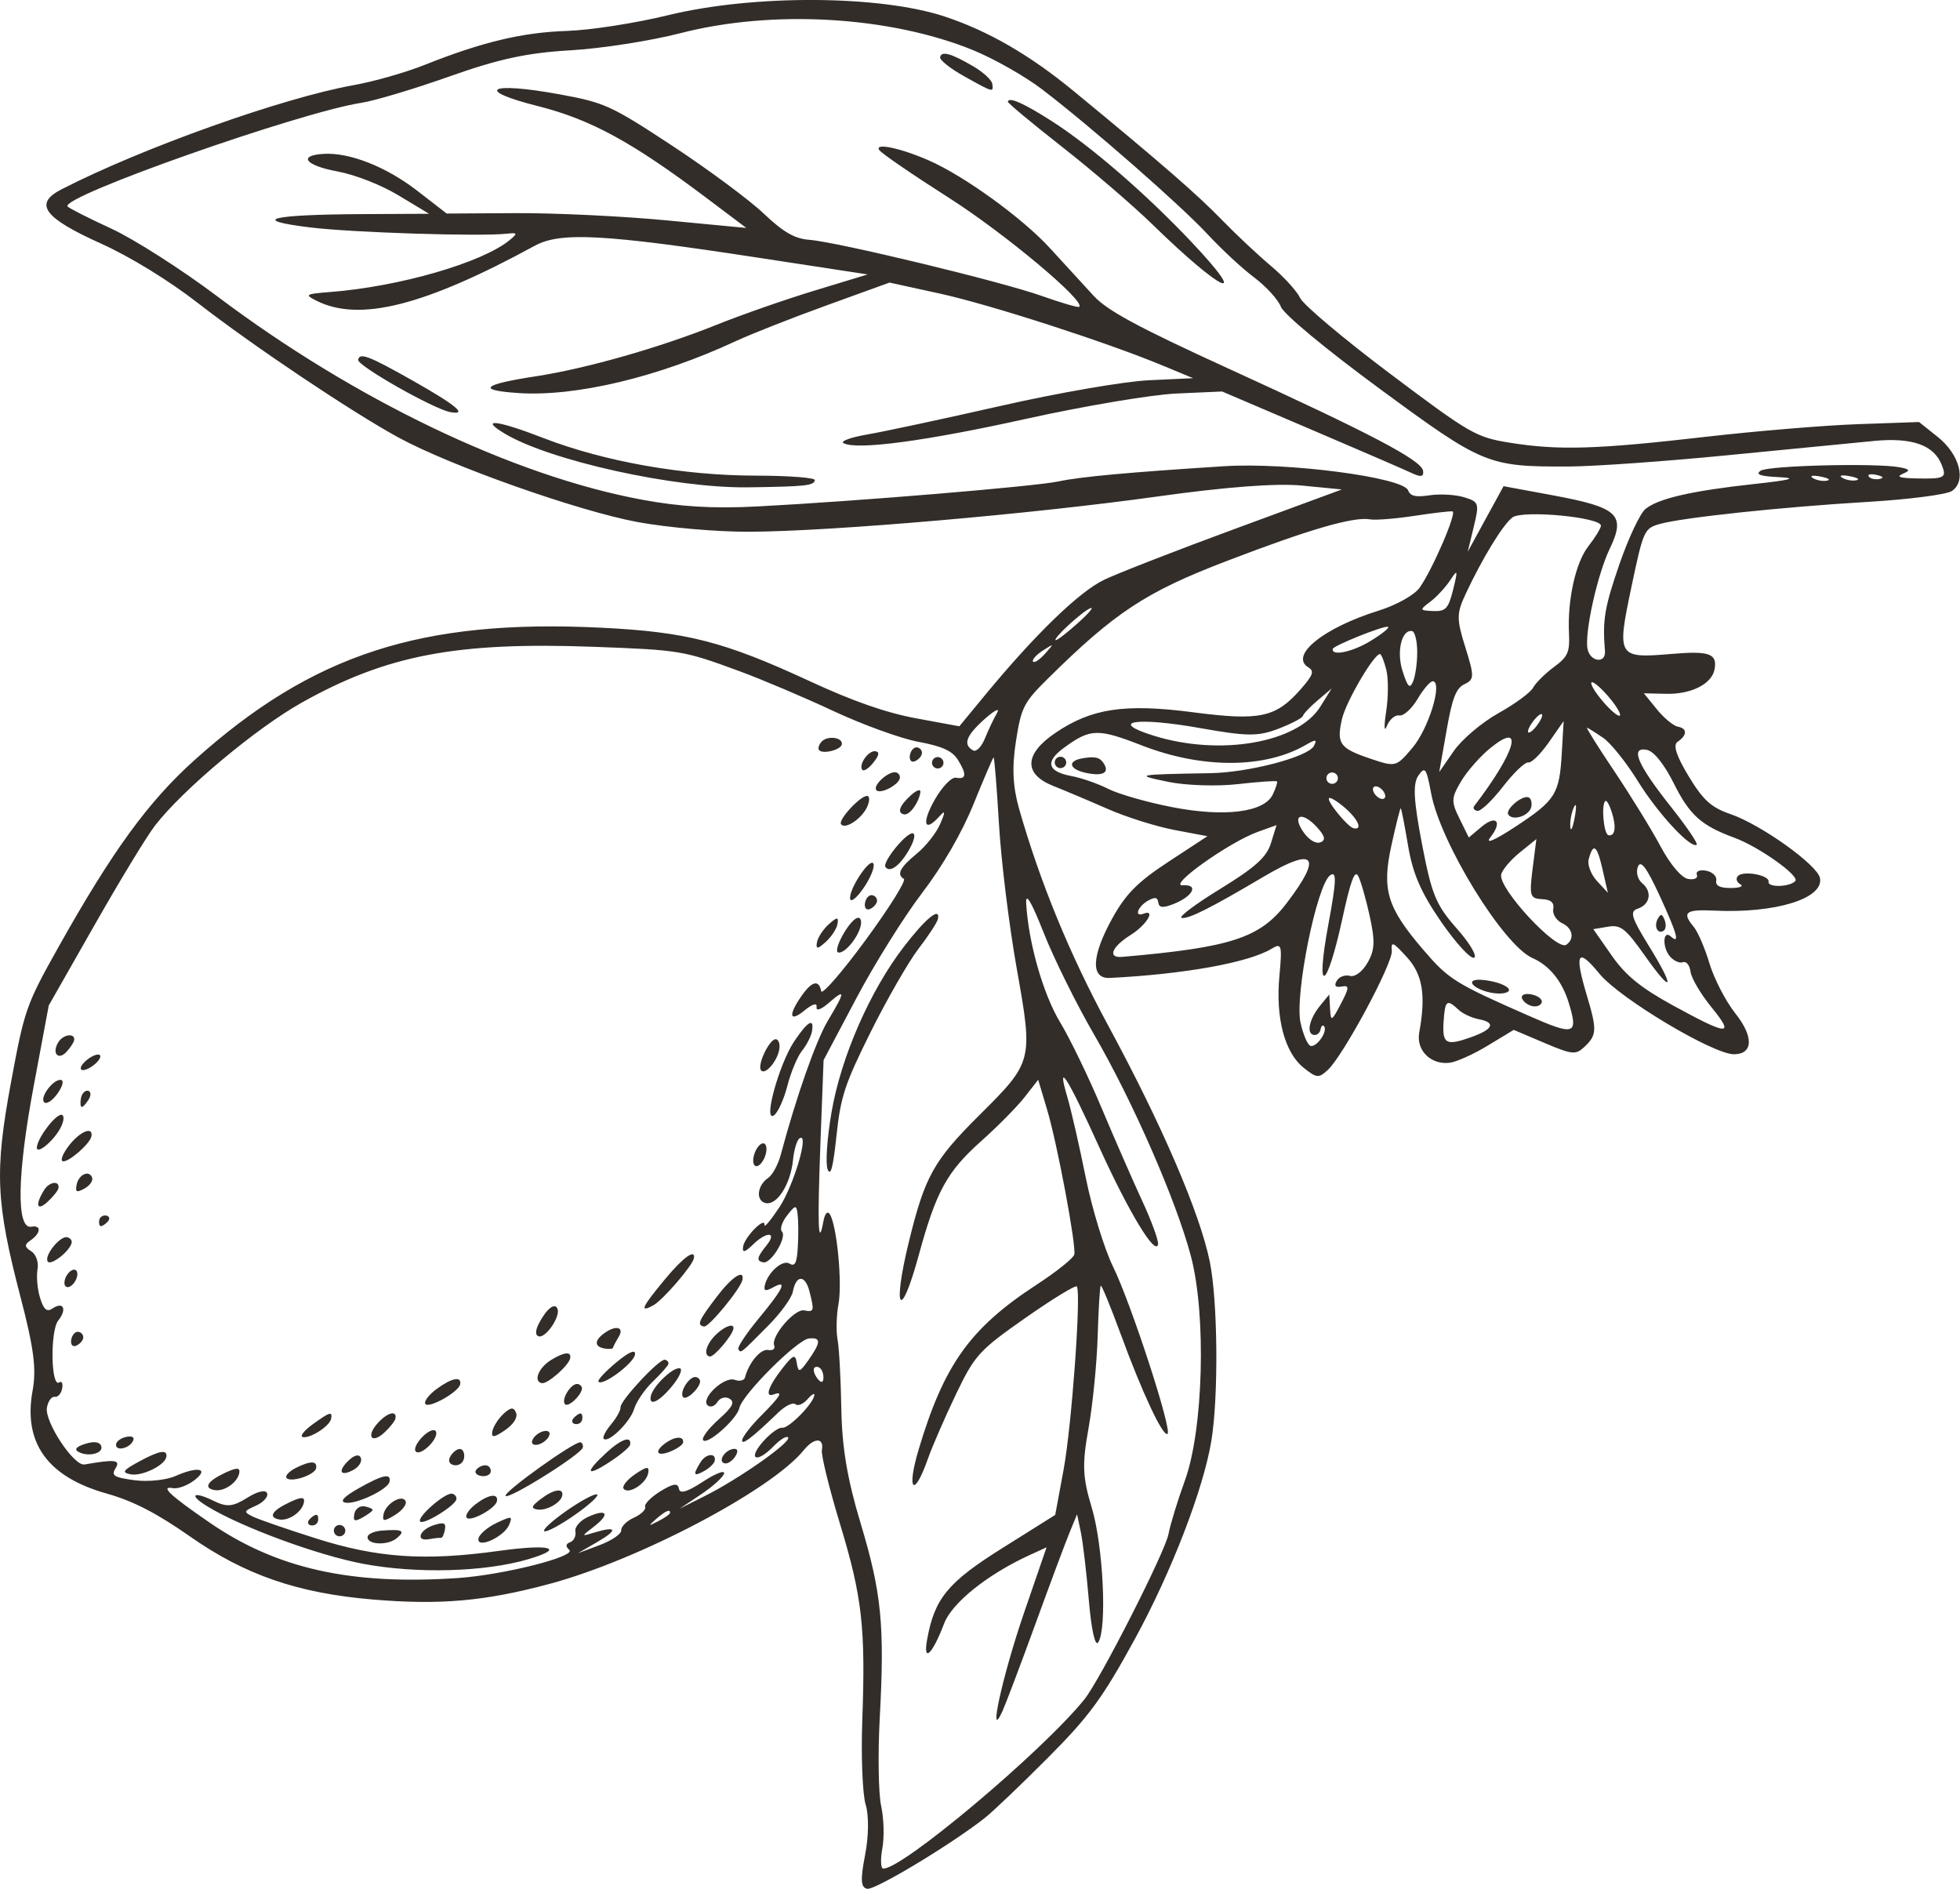 <?xml version="1.0" encoding="UTF-8"?> <svg xmlns="http://www.w3.org/2000/svg" viewBox="0 0 34.16 32.918" fill="none"><path fill-rule="evenodd" clip-rule="evenodd" d="M16.465 0.288C17.223 0.539 17.95 0.959 18.717 1.591C20.24 2.844 20.877 3.398 21.307 3.843C21.541 4.084 21.918 4.438 22.146 4.63C22.374 4.821 22.605 5.075 22.66 5.193C22.715 5.312 23.42 5.905 24.227 6.512C25.63 7.566 25.723 7.619 26.317 7.715C27.161 7.85 27.822 7.831 29.717 7.613C30.604 7.511 31.806 7.411 32.388 7.391L33.446 7.354L33.77 7.612C34.155 7.919 34.277 8.384 34.017 8.557C33.924 8.618 33.269 8.703 32.562 8.745C31.057 8.834 29.312 9.02 28.921 9.132C28.656 9.209 28.64 9.246 28.431 10.239C28.177 11.45 28.192 11.475 29.132 11.395C29.793 11.339 29.933 11.389 29.882 11.664C29.835 11.919 29.473 12.101 29.035 12.09L28.65 12.081L28.876 12.359C29 12.512 29.166 12.649 29.244 12.663C29.41 12.694 29.407 12.811 29.237 12.927C29.155 12.982 29.216 13.171 29.43 13.525C29.682 13.942 29.823 14.07 30.157 14.185C30.691 14.368 31.677 15.072 31.72 15.302C31.788 15.658 30.938 15.919 29.878 15.868C29.379 15.843 29.308 15.898 29.516 16.146C29.589 16.232 29.714 16.521 29.794 16.789C29.875 17.057 30.077 17.448 30.244 17.658C30.567 18.065 30.557 18.369 30.221 18.371C29.857 18.372 28.227 17.397 27.876 16.968C27.494 16.5 27.434 16.604 27.657 17.348C27.837 17.951 27.832 18.038 27.61 18.246C27.462 18.384 27.4 18.378 26.914 18.172L26.382 17.946L25.931 18.219C25.683 18.37 25.383 18.505 25.265 18.519C24.938 18.559 24.679 18.302 24.735 17.994C24.854 17.339 24.795 16.979 24.519 16.678C24.273 16.409 24.244 16.397 24.257 16.571C24.274 16.791 23.408 18.4 23.141 18.645C22.982 18.791 22.949 18.788 22.719 18.605C22.39 18.341 22.23 17.74 22.298 17.01C22.348 16.467 22.337 16.426 22.164 16.531C21.768 16.773 20.642 16.976 19.343 17.041C19.006 17.058 19.021 16.664 19.383 16.007C19.62 15.578 19.827 15.369 20.364 15.017L21.044 14.571L20.47 14.463C20.154 14.403 19.635 14.24 19.315 14.1C18.996 13.96 18.564 13.778 18.356 13.695C17.835 13.488 17.85 13.139 18.395 12.77C19.024 12.343 19.603 12.257 20.788 12.411C21.958 12.564 22.234 12.505 22.668 12.012C22.886 11.763 22.91 11.695 22.804 11.63C22.466 11.425 23.065 10.94 24.027 10.641C24.335 10.545 24.653 10.368 24.742 10.241C24.969 9.92 25.397 8.926 25.315 8.911C25.277 8.904 24.978 8.939 24.65 8.989C24.322 9.039 23.975 9.067 23.878 9.05C23.59 9 22.821 9.223 21.382 9.775C19.973 10.314 19.434 10.668 18.267 11.821C17.842 12.24 17.799 12.324 17.707 12.913C17.635 13.369 17.651 13.705 17.762 14.096C18.126 15.371 18.643 16.63 19.306 17.855C20.25 19.599 20.911 21.133 21.085 21.986C21.225 22.673 21.239 24.338 21.112 25.109C20.972 25.954 20.415 27.397 19.778 28.562C19.218 29.587 18.983 29.908 18.267 30.626C17.802 31.094 17.304 31.568 17.162 31.68C16.579 32.139 15.252 32.938 15.115 32.913C15.002 32.892 14.993 32.76 15.077 32.326C15.141 32 15.145 31.633 15.087 31.445C15.033 31.267 15.006 30.614 15.028 29.994C15.087 28.359 15.028 27.834 14.642 26.561C14.451 25.934 14.309 25.352 14.324 25.268C14.366 25.045 14.188 25.047 14.008 25.27C13.447 25.965 11.128 27.185 9.577 27.6C8.45 27.903 7.67 27.971 6.493 27.872C5.188 27.761 4.27 27.445 3.314 26.775C2.732 26.368 2.32 26.155 1.86 26.026C0.826 25.735 0.4 25.141 0.569 24.227C0.637 23.857 0.589 23.487 0.359 22.607C-0.073 20.951 -0.097 20.417 0.192 18.859C0.427 17.589 0.456 17.507 1.024 16.494C1.96 14.826 2.586 13.967 3.391 13.244C5.446 11.399 7.339 10.784 10.48 10.938C11.969 11.012 12.615 11.177 14.113 11.87C14.864 12.218 15.439 12.419 15.961 12.516L16.72 12.656L17.17 12.11C18.045 11.05 18.81 10.31 19.245 10.102C19.487 9.987 20.518 9.585 21.536 9.211L23.387 8.529L22.7 8.462C22.252 8.417 21.373 8.484 20.17 8.652C17.988 8.957 14.499 9.259 13.069 9.266C12.504 9.269 11.632 9.193 11.112 9.097C10.074 8.904 7.856 8.12 6.947 7.625C6.125 7.176 4.417 6.032 3.447 5.279C2.942 4.887 2.269 4.474 1.766 4.247C0.761 3.795 0.582 3.552 1.069 3.301C2.467 2.581 4.934 1.702 6.167 1.483C6.516 1.421 7.073 1.262 7.403 1.13C8.402 0.732 9.104 0.564 9.881 0.539C10.287 0.526 11.08 0.403 11.643 0.265C13.131 -0.098 15.331 -0.087 16.465 0.288ZM16.967 0.877C17.331 1.027 17.87 1.333 18.164 1.558C19.021 2.213 20.594 3.591 21.054 4.09C21.288 4.342 21.649 4.678 21.859 4.835C22.068 4.992 22.277 5.222 22.324 5.346C22.373 5.475 23.103 6.081 24.04 6.77C25.853 8.103 25.929 8.134 27.345 8.129C27.785 8.127 29.032 8.039 30.116 7.932C31.2 7.826 32.353 7.713 32.679 7.682C33.324 7.622 33.703 7.756 33.839 8.095C33.933 8.328 33.899 8.346 33.401 8.337C33.11 8.331 33.042 8.309 33.161 8.257C33.298 8.198 33.289 8.177 33.11 8.143C32.707 8.065 30.811 8.112 30.684 8.203C30.592 8.269 30.678 8.299 31.012 8.315C31.334 8.331 31.209 8.365 30.583 8.433C29.485 8.552 28.899 8.687 28.677 8.87C28.583 8.948 28.379 9.382 28.223 9.835C27.964 10.586 27.927 10.808 27.972 11.344C27.991 11.571 27.712 11.535 27.668 11.305C27.615 11.023 27.84 10.011 28.055 9.563C28.34 8.97 28.206 8.843 27.069 8.632L26.205 8.472L25.892 9.044L25.58 9.615L25.685 9.182C25.785 8.771 25.776 8.743 25.518 8.665C25.369 8.619 25.1 8.604 24.921 8.63C24.672 8.668 24.582 8.647 24.541 8.544C24.452 8.317 22.441 8.054 21.335 8.124C19.677 8.23 18.839 8.306 18.448 8.389C18.031 8.477 14.919 8.736 13.201 8.825C12.432 8.865 11.853 8.831 11.187 8.707C8.946 8.291 6.183 6.968 3.787 5.164C3.167 4.697 2.334 4.165 1.936 3.982C1.538 3.799 1.197 3.625 1.177 3.597C1.057 3.424 5.219 1.958 6.301 1.791C6.531 1.756 7.224 1.548 7.839 1.33C8.694 1.027 9.19 0.92 9.939 0.877C10.478 0.846 11.34 0.712 11.855 0.579C13.467 0.162 15.514 0.282 16.967 0.877ZM16.96 1.154C17.134 1.255 17.284 1.393 17.294 1.46C17.316 1.615 17.316 1.615 16.8 1.327C16.562 1.194 16.376 1.046 16.385 0.998C16.406 0.883 16.571 0.927 16.96 1.154ZM18.342 2.118C19.015 2.55 19.97 3.375 20.761 4.212C21.814 5.325 21.305 5.1 20.091 3.916C19.748 3.582 19.038 2.972 18.513 2.561C17.987 2.149 17.561 1.794 17.565 1.772C17.581 1.682 17.845 1.799 18.342 2.118ZM16.187 2.795C16.802 3.063 17.819 3.799 18.298 4.323C18.55 4.598 18.894 4.973 19.062 5.156C19.299 5.413 19.834 5.702 21.387 6.412C23.892 7.556 24.776 8.02 24.802 8.204C24.817 8.31 24.765 8.319 24.6 8.241C24.477 8.183 23.684 7.84 22.838 7.479L21.3 6.822L20.51 6.857C20.075 6.876 18.899 7.074 17.895 7.296C16.132 7.687 14.93 7.847 14.701 7.722C14.641 7.688 14.827 7.621 15.115 7.571C15.404 7.522 16.452 7.297 17.445 7.072C18.438 6.846 19.598 6.646 20.022 6.626L20.794 6.59L20.274 6.374C19.289 5.964 17.249 5.305 16.377 5.115L15.503 4.924L14.413 5.319C13.813 5.536 13.096 5.818 12.82 5.946C11.473 6.572 10.035 6.915 9.037 6.849C8.298 6.8 8.404 6.7 9.346 6.556C10.226 6.42 11.494 6.059 12.491 5.659C12.925 5.484 13.695 5.216 14.202 5.062L15.122 4.782L13.192 4.487C10.524 4.079 9.768 4.039 9.323 4.281C7.397 5.33 6.265 5.616 5.517 5.241C5.303 5.134 5.323 5.122 5.749 5.089C6.958 4.996 8.405 4.578 8.885 4.182C9.025 4.066 9.019 4.052 8.839 4.072C8.361 4.124 6.135 4.053 5.398 3.962C4.343 3.832 4.704 3.74 6.306 3.731L7.478 3.725L6.948 3.406C6.639 3.22 6.194 3.046 5.88 2.987C5.321 2.884 5.185 2.708 5.642 2.681C6.092 2.654 6.729 2.905 7.268 3.321L7.785 3.721L9.008 3.714C9.68 3.711 10.855 3.767 11.619 3.84L13.007 3.972L12.327 3.46C11.019 2.475 10.3 2.083 9.372 1.848C8.253 1.566 8.523 1.419 9.748 1.643C10.541 1.788 10.645 1.836 11.72 2.542C12.344 2.953 13.059 3.483 13.31 3.721C13.651 4.044 13.849 4.159 14.097 4.178C14.585 4.214 17.444 4.904 18.154 5.156C18.492 5.276 18.786 5.362 18.808 5.347C18.936 5.26 17.511 4.067 16.541 3.449C15.915 3.05 15.368 2.676 15.326 2.617C15.23 2.482 15.691 2.578 16.187 2.795ZM32.757 8.346C32.68 8.361 32.596 8.342 32.569 8.303C32.543 8.265 32.605 8.253 32.708 8.276C32.822 8.302 32.841 8.33 32.757 8.346ZM32.351 8.369C32.279 8.384 32.168 8.363 32.105 8.324C32.042 8.284 32.102 8.272 32.237 8.298C32.373 8.323 32.424 8.355 32.351 8.369ZM31.841 8.376C31.768 8.39 31.658 8.369 31.595 8.33C31.532 8.29 31.592 8.278 31.727 8.304C31.862 8.329 31.914 8.361 31.841 8.376ZM27.902 9.165C27.892 9.219 27.794 9.377 27.685 9.516C27.463 9.797 27.317 10.446 27.345 11.031C27.361 11.367 27.326 11.444 27.083 11.623C26.929 11.737 26.766 11.899 26.72 11.983C26.675 12.068 26.403 12.267 26.116 12.427C25.829 12.587 25.479 12.883 25.339 13.085L25.084 13.453L25.211 12.732C25.31 12.164 25.377 11.992 25.524 11.922C25.696 11.84 25.698 11.789 25.539 11.28C25.383 10.781 25.384 10.689 25.55 10.337C25.837 9.725 26.196 9.138 26.359 9.017C26.538 8.882 27.93 9.015 27.902 9.165ZM7.21 6.642C7.953 7.063 8.162 7.239 7.847 7.181C7.556 7.127 6.224 6.371 6.242 6.27C6.267 6.138 6.428 6.2 7.21 6.642ZM25.326 10.274C25.245 10.604 25.196 10.657 24.98 10.648C24.739 10.637 24.737 10.629 24.928 10.485C25.038 10.402 25.194 10.233 25.275 10.111C25.406 9.911 25.411 9.928 25.326 10.274ZM14.202 8.367C14.185 8.463 14.038 8.478 13.038 8.492C11.758 8.509 9.575 8.026 8.792 7.553C8.344 7.283 8.665 7.32 9.466 7.631C10.529 8.043 11.904 8.287 13.173 8.288C13.747 8.289 14.21 8.324 14.202 8.367ZM24.7 11.356C24.701 11.545 24.669 11.777 24.629 11.872C24.571 12.011 24.535 11.976 24.444 11.692C24.336 11.352 24.429 10.964 24.611 10.997C24.659 11.006 24.699 11.168 24.7 11.356ZM23.888 11.168C23.574 11.361 23.203 11.439 23.228 11.308C23.238 11.251 24.105 10.903 24.188 10.922C24.23 10.931 24.095 11.042 23.888 11.168ZM28.083 12.199C28.21 12.359 28.27 12.482 28.216 12.472C28.162 12.462 28.013 12.323 27.886 12.162C27.758 12.002 27.699 11.879 27.753 11.889C27.807 11.899 27.955 12.039 28.083 12.199ZM24.162 11.674C24.199 11.822 24.198 12.151 24.158 12.404C24.119 12.658 24.124 12.77 24.17 12.653C24.216 12.537 24.314 12.453 24.388 12.467C24.462 12.481 24.607 12.349 24.71 12.174C24.813 12 24.933 11.863 24.977 11.871C25.143 11.902 24.897 12.698 24.619 13.028C24.335 13.365 24.325 13.368 23.895 13.224C23.349 13.04 23.291 12.962 23.388 12.533C23.457 12.226 23.954 11.379 24.054 11.398C24.076 11.402 24.124 11.526 24.162 11.674ZM18.787 10.856C18.599 11.025 18.425 11.159 18.401 11.155C18.332 11.142 18.864 10.651 19.005 10.598C19.073 10.571 18.975 10.688 18.787 10.856ZM26.877 12.476C26.867 12.529 26.804 12.631 26.736 12.702C26.669 12.772 26.622 12.786 26.632 12.733C26.642 12.679 26.705 12.577 26.773 12.507C26.84 12.436 26.887 12.422 26.877 12.476ZM27.942 12.858C28.072 12.947 28.344 13.286 28.545 13.611C28.891 14.171 29.466 14.792 29.571 14.72C29.598 14.702 29.399 14.408 29.128 14.067C28.537 13.322 28.404 13.011 28.7 13.066C28.823 13.089 29.002 13.311 29.173 13.653C29.448 14.204 29.651 14.386 30.228 14.598C30.654 14.754 31.371 15.264 31.29 15.352C31.193 15.458 30.805 15.469 30.824 15.365C30.845 15.25 30.381 15.164 30.288 15.266C30.248 15.31 30.268 15.374 30.332 15.409C30.396 15.444 30.322 15.473 30.167 15.474C29.973 15.475 29.895 15.434 29.912 15.342C29.925 15.269 29.845 15.193 29.734 15.172C29.622 15.152 29.55 15.183 29.574 15.243C29.597 15.303 29.528 15.336 29.421 15.316C29.304 15.294 29.109 15.063 28.941 14.748C28.785 14.456 28.422 13.867 28.136 13.44C27.849 13.013 27.635 12.671 27.66 12.68C27.684 12.689 27.812 12.769 27.942 12.858ZM27.22 13.118C27.179 13.84 27.112 13.945 26.408 14.408C26.048 14.644 25.877 14.717 25.975 14.592C26.192 14.314 26.079 14.189 25.814 14.413L25.599 14.594L25.437 14.264C25.29 13.967 25.293 13.905 25.464 13.616C25.568 13.44 25.798 13.178 25.976 13.034C26.574 12.549 26.422 13.094 25.694 14.045C25.666 14.081 25.691 14.12 25.748 14.13C25.806 14.141 26.006 13.951 26.193 13.709C26.38 13.467 26.579 13.277 26.634 13.287C26.69 13.298 26.852 13.139 26.994 12.935L27.252 12.565L27.22 13.118ZM23.012 12.313C22.618 12.945 21.267 13.181 20.108 12.82C19.298 12.568 19.802 12.488 20.933 12.69C21.737 12.833 21.93 12.834 22.282 12.698C22.509 12.611 22.7 12.51 22.708 12.475C22.716 12.439 22.832 12.317 22.966 12.203L23.209 11.997L23.012 12.313ZM18.213 11.392C18.119 11.497 18.025 11.558 18.004 11.528C17.983 11.497 18.06 11.411 18.174 11.337C18.374 11.208 18.375 11.21 18.213 11.392ZM22.9 12.997C22.802 13.189 21.77 13.461 21.095 13.473C19.787 13.495 19.76 13.501 20.37 13.626C20.676 13.688 21.221 13.705 21.581 13.663C21.941 13.622 22.245 13.601 22.256 13.617C22.268 13.633 22.235 13.735 22.183 13.844C22.035 14.156 21.341 14.243 20.425 14.064C19.993 13.98 19.493 13.837 19.314 13.746C19.135 13.655 18.847 13.555 18.674 13.523C18.253 13.445 18.209 13.274 18.545 13.029C19.004 12.694 19.131 12.69 19.902 12.99C20.95 13.397 22.037 13.395 22.754 12.983C22.934 12.879 22.958 12.882 22.9 12.997ZM28.089 14.146C28.174 14.409 28.151 14.576 28.034 14.554C27.949 14.539 27.903 14.01 27.981 13.957C28.002 13.942 28.051 14.027 28.089 14.146ZM24.943 13.826C25.104 14.689 26.201 16.471 26.708 16.694C27.003 16.823 27.224 17.095 27.339 17.468C27.512 18.032 27.448 18.054 26.648 17.702C25.356 17.134 25.249 17.067 24.808 16.553C24.174 15.814 24.08 15.507 24.251 14.728C24.329 14.372 24.402 14.082 24.413 14.084C24.423 14.086 24.481 14.38 24.541 14.738C24.623 15.225 24.767 15.555 25.115 16.06C25.37 16.429 25.629 16.713 25.691 16.689C25.752 16.666 25.617 16.436 25.389 16.179C25.025 15.766 24.954 15.593 24.783 14.706C24.637 13.946 24.622 13.656 24.72 13.515C24.836 13.348 24.86 13.381 24.943 13.826ZM27.445 14.244C27.41 14.431 27.376 14.504 27.368 14.406C27.361 14.307 27.389 14.154 27.432 14.065C27.473 13.976 27.48 14.056 27.445 14.244ZM26.689 14.056C26.66 14.213 26.37 14.313 26.288 14.195C26.231 14.112 26.506 13.868 26.63 13.891C26.678 13.9 26.704 13.974 26.689 14.056ZM17.376 12.425C17.318 12.526 17.223 12.725 17.165 12.869C17.107 13.013 17.015 13.106 16.961 13.077C16.779 12.976 16.835 12.821 17.158 12.532C17.336 12.374 17.434 12.325 17.376 12.425ZM23.316 13.578C23.306 13.632 23.253 13.667 23.199 13.657C23.145 13.647 23.109 13.595 23.119 13.542C23.129 13.488 23.181 13.452 23.235 13.462C23.289 13.472 23.326 13.525 23.316 13.578ZM12.873 11.69C13.266 11.834 14.008 12.148 14.521 12.388C15.034 12.628 15.703 12.871 16.009 12.927C16.421 13.004 16.597 13.084 16.694 13.239C16.852 13.494 16.843 13.586 16.661 13.552C16.585 13.538 16.418 13.711 16.29 13.937C16.06 14.344 16.107 14.519 16.369 14.229C16.477 14.109 16.481 14.136 16.386 14.358C16.32 14.512 16.139 14.742 15.984 14.87C15.683 15.118 15.622 15.236 15.753 15.315C15.798 15.342 15.497 15.822 15.085 16.383C14.673 16.944 14.325 17.344 14.312 17.272C14.275 17.069 14.154 17.094 13.979 17.341C13.734 17.688 13.754 17.826 14.018 17.61C14.16 17.493 14.245 17.469 14.232 17.549C14.219 17.624 14.312 17.592 14.447 17.474C14.738 17.22 14.735 17.274 14.429 17.785C14.222 18.132 13.876 19.115 13.609 20.117C13.563 20.291 13.464 20.474 13.389 20.525C13.192 20.659 13.168 20.931 13.35 20.965C13.547 21.001 13.78 20.629 13.821 20.213C13.838 20.037 13.889 19.867 13.935 19.836C14.112 19.716 13.836 20.657 13.581 21.041C13.434 21.263 13.318 21.4 13.324 21.346C13.339 21.188 12.976 21.555 12.951 21.724C12.934 21.836 12.98 21.826 13.123 21.687C13.362 21.453 13.551 21.463 13.361 21.699C13.189 21.912 13.178 21.974 13.305 21.997C13.439 22.022 13.722 21.554 13.628 21.461C13.588 21.421 13.628 21.295 13.717 21.181C13.864 20.992 13.881 20.99 13.902 21.165C13.915 21.271 13.917 21.523 13.905 21.726C13.889 22.01 13.856 22.077 13.759 22.018C13.635 21.943 13.369 22.185 13.327 22.41C13.311 22.497 13.348 22.503 13.476 22.432C13.731 22.291 13.655 22.455 13.219 22.98C13.004 23.241 12.846 23.48 12.868 23.511C12.916 23.581 12.891 23.601 13.386 23.103C13.604 22.884 13.798 22.616 13.818 22.509C13.874 22.21 14.034 22.209 14.109 22.507C14.195 22.847 14.189 22.867 14.015 22.834C13.847 22.803 13.432 23.29 13.493 23.446C13.516 23.504 13.469 23.539 13.388 23.524C13.257 23.5 13.052 23.743 12.984 24.003C12.97 24.056 12.89 24.075 12.805 24.044C12.623 23.978 12.204 24.372 12.333 24.488C12.38 24.531 12.457 24.505 12.503 24.431C12.549 24.356 12.645 24.33 12.715 24.373C12.813 24.433 12.77 24.515 12.523 24.736C12.347 24.894 12.226 25.055 12.254 25.095C12.321 25.191 12.845 24.728 12.885 24.537C12.934 24.303 13.896 23.342 14.1 23.323C14.314 23.303 14.31 23.388 14.084 23.709C13.937 23.916 13.914 23.921 13.887 23.753C13.862 23.59 13.825 23.603 13.637 23.843C13.389 24.159 13.322 24.361 13.486 24.298C13.661 24.231 13.6 24.334 13.264 24.67C13.092 24.842 12.944 25.032 12.935 25.092C12.919 25.198 13.107 25.055 13.561 24.617C13.684 24.497 13.82 24.431 13.862 24.469C13.904 24.506 13.998 24.468 14.072 24.384C14.145 24.299 14.2 24.267 14.193 24.313C14.171 24.464 13.74 24.899 13.633 24.879C13.575 24.869 13.425 24.977 13.299 25.12C13.022 25.434 13.187 25.507 13.483 25.201C13.598 25.082 13.712 25.013 13.736 25.049C13.792 25.129 12.886 25.766 12.293 26.064L11.844 26.29L12.221 26.038C12.429 25.899 12.608 25.736 12.62 25.674C12.631 25.613 12.464 25.679 12.248 25.821C11.974 26 11.848 26.037 11.832 25.94C11.816 25.837 11.731 25.85 11.51 25.986C11.345 26.088 11.225 26.211 11.244 26.257C11.262 26.304 11.174 26.389 11.049 26.446C10.923 26.502 10.824 26.601 10.828 26.664C10.833 26.728 10.664 26.844 10.454 26.923L10.071 27.066L10.413 26.868C10.775 26.658 10.752 26.586 10.36 26.705C10.126 26.776 10.126 26.775 10.351 26.602C10.638 26.381 10.581 26.283 10.252 26.431C10.114 26.493 10.013 26.608 10.028 26.686C10.043 26.765 10.002 26.849 9.938 26.873C9.858 26.904 9.853 26.945 9.922 27.008C10.049 27.122 8.772 27.444 7.98 27.498C6.117 27.624 4.822 27.335 3.655 26.533C2.957 26.054 2.782 25.888 3.016 25.932C3.099 25.947 3.264 25.887 3.382 25.798C3.657 25.591 3.458 25.543 3.056 25.721C2.894 25.792 2.572 25.825 2.341 25.793C1.986 25.745 1.935 25.713 2.013 25.587C2.105 25.438 2.008 25.426 1.474 25.519C1.288 25.552 0.773 24.772 0.818 24.527C0.839 24.414 0.9 24.33 0.955 24.34C1.009 24.35 1.066 24.285 1.083 24.196C1.1 24.107 1.077 24.059 1.032 24.089C0.887 24.187 0.872 23.187 1.016 23.009C1.172 22.815 1.105 22.672 0.917 22.8C0.816 22.868 0.762 22.822 0.698 22.615C0.651 22.463 0.632 22.24 0.654 22.118C0.677 21.995 0.627 21.854 0.543 21.803C0.427 21.732 0.423 21.688 0.526 21.618C0.715 21.49 0.726 21.343 0.546 21.376C0.282 21.424 0.298 20.471 0.586 18.932L0.85 17.52L1.649 16.117C2.088 15.345 2.562 14.565 2.703 14.384C3.187 13.758 4.463 12.69 5.256 12.245C6.739 11.414 7.952 11.182 10.354 11.271C11.857 11.327 11.908 11.336 12.873 11.69ZM24.134 13.831C24.158 13.891 24.133 13.931 24.078 13.921C24.024 13.911 23.961 13.854 23.937 13.794C23.914 13.734 23.939 13.694 23.993 13.704C24.047 13.714 24.111 13.771 24.134 13.831ZM27.929 15.146L28.023 15.557L27.833 15.352C27.729 15.239 27.664 15.07 27.688 14.976C27.767 14.677 27.833 14.724 27.929 15.146ZM23.452 14.087C23.678 14.287 23.751 14.469 23.59 14.432C23.484 14.407 23.109 13.945 23.165 13.907C23.191 13.89 23.32 13.971 23.452 14.087ZM28.922 15.601C29.23 16.268 29.285 16.466 29.12 16.318C28.983 16.194 28.967 16.503 29.102 16.663C29.169 16.743 29.272 16.789 29.33 16.767C29.389 16.745 29.449 16.818 29.463 16.931C29.477 17.044 29.643 17.325 29.831 17.555C30.24 18.057 30.127 18.051 29.152 17.517C28.599 17.214 28.331 16.997 28.091 16.652L27.769 16.191L28.025 16.148C28.246 16.11 28.331 16.177 28.669 16.655C29.161 17.352 29.201 17.231 28.729 16.469C28.432 15.988 28.401 15.882 28.541 15.835C28.761 15.762 28.8 15.537 28.62 15.389C28.542 15.325 28.509 15.196 28.546 15.103C28.595 14.979 28.696 15.113 28.922 15.601ZM26.711 15.139C26.652 15.613 26.666 15.658 26.873 15.668C27.03 15.675 27.091 15.728 27.071 15.84C27.054 15.928 27.125 16.04 27.228 16.088C27.411 16.174 27.446 16.362 27.298 16.463C27.13 16.577 26.118 15.488 26.163 15.242C26.178 15.163 26.322 14.99 26.483 14.859L26.777 14.621L26.711 15.139ZM19.228 13.29C19.344 13.456 19.239 13.527 18.957 13.474C18.641 13.416 18.585 13.265 18.86 13.215C19.074 13.177 19.162 13.194 19.228 13.29ZM18.581 13.304C18.571 13.358 18.519 13.393 18.464 13.383C18.41 13.373 18.374 13.321 18.384 13.267C18.394 13.214 18.446 13.178 18.501 13.188C18.555 13.198 18.591 13.25 18.581 13.304ZM22.949 14.41C23.093 14.567 23.111 14.641 23.013 14.678C22.933 14.709 22.811 14.635 22.717 14.499C22.508 14.199 22.689 14.129 22.949 14.41ZM17.41 14.35C17.447 14.993 17.588 16.138 17.723 16.893C18.007 18.485 18.001 18.506 17.072 19.429C16.275 20.221 16.121 20.495 15.844 21.624C15.546 22.839 15.691 23.05 16.013 21.87C16.316 20.76 16.505 20.416 17.099 19.886C17.385 19.631 17.726 19.286 17.857 19.119L18.094 18.815L18.251 19.341C18.425 19.923 18.756 21.683 18.724 21.859C18.713 21.92 18.417 22.158 18.067 22.386C16.909 23.141 16.454 23.776 16.011 25.257C15.796 25.977 15.925 26.118 16.169 25.428C16.247 25.206 16.469 24.696 16.661 24.296C16.988 23.614 17.064 23.531 17.87 22.966C18.343 22.635 18.747 22.388 18.768 22.418C18.846 22.53 18.678 24.85 18.537 25.609L18.391 26.398L17.473 26.974C16.517 27.573 16.287 27.853 16.158 28.572C16.084 28.987 16.25 28.83 16.455 28.29C16.592 27.93 17.21 27.435 17.94 27.1L18.24 26.963L17.844 28.114C17.471 29.203 17.211 30.386 17.469 29.823C17.527 29.695 17.784 29.017 18.039 28.317C18.294 27.616 18.563 26.895 18.637 26.715L18.772 26.387L18.838 26.702C18.874 26.875 18.937 27.408 18.977 27.886C19.021 28.403 19.088 28.701 19.141 28.618C19.297 28.38 19.228 26.941 19.029 26.276C18.866 25.734 18.858 25.524 18.972 24.885C19.046 24.471 19.117 23.749 19.131 23.28C19.145 22.812 19.169 22.417 19.185 22.404C19.201 22.391 19.355 22.766 19.529 23.239C19.906 24.267 20.268 25.04 20.348 24.986C20.435 24.927 19.711 22.706 19.397 22.068C19.247 21.762 19.033 21.065 18.923 20.519C18.813 19.974 18.669 19.342 18.602 19.116C18.407 18.457 18.603 18.765 19.157 19.987C19.671 21.12 20.142 21.899 20.183 21.682C20.194 21.619 20.072 21.282 19.91 20.932C19.748 20.583 19.43 19.855 19.202 19.314C18.975 18.773 18.648 18.097 18.476 17.813C18.181 17.326 17.924 16.426 17.885 15.744C17.873 15.539 17.974 15.707 18.19 16.254C18.367 16.703 18.763 17.501 19.069 18.029C19.744 19.192 20.501 20.924 20.756 21.89C21.027 22.914 20.973 24.913 20.652 25.796C20.525 26.145 20.396 26.566 20.365 26.732C20.307 27.044 19.172 29.275 18.899 29.613C18.159 30.529 15.682 32.608 15.389 32.559C15.349 32.552 15.344 32.392 15.379 32.203C15.414 32.014 15.404 31.683 15.357 31.468C15.31 31.253 15.299 30.561 15.333 29.931C15.42 28.32 15.364 27.754 14.999 26.543C14.768 25.776 14.674 25.222 14.663 24.544C14.654 24.028 14.625 23.486 14.597 23.34C14.57 23.194 14.578 22.915 14.614 22.72C14.682 22.353 14.585 21.351 14.463 21.159C14.422 21.095 14.377 21.144 14.351 21.282C14.261 21.769 14.245 21.361 14.298 19.944L14.354 18.473L14.927 17.391C15.242 16.796 15.757 15.971 16.072 15.559C16.429 15.091 16.766 14.509 16.967 14.012C17.145 13.574 17.302 13.208 17.316 13.199C17.33 13.189 17.372 13.707 17.41 14.35ZM16.067 13.134C16.058 13.184 16.001 13.244 15.94 13.267C15.88 13.29 15.844 13.241 15.859 13.157C15.874 13.074 15.931 13.014 15.986 13.024C16.04 13.034 16.076 13.083 16.067 13.134ZM16.442 13.31C16.432 13.364 16.379 13.399 16.325 13.389C16.271 13.379 16.235 13.327 16.245 13.273C16.255 13.22 16.307 13.184 16.361 13.194C16.415 13.204 16.452 13.256 16.442 13.31ZM14.672 12.971C14.653 13.07 14.329 13.148 14.273 13.068C14.252 13.039 14.274 12.974 14.32 12.923C14.422 12.812 14.694 12.849 14.672 12.971ZM22.151 14.692C22.075 14.937 21.879 15.113 21.266 15.49C20.833 15.755 20.53 15.983 20.594 15.995C20.714 16.017 21.085 15.831 22.018 15.28C22.916 14.749 23.058 14.905 22.43 15.731C21.963 16.345 21.463 16.509 19.559 16.674C19.297 16.697 19.373 16.501 19.706 16.292C19.983 16.119 20.153 15.836 19.928 15.922C19.76 15.986 19.831 15.793 20.011 15.693C20.132 15.627 20.175 15.635 20.188 15.728C20.201 15.818 20.267 15.825 20.445 15.756C20.791 15.622 20.902 15.407 20.615 15.427C20.339 15.447 21.42 14.676 21.923 14.495L22.248 14.378L22.151 14.692ZM15.218 13.293C15.137 13.394 15.051 13.448 15.027 13.413C14.961 13.318 15.141 13.069 15.261 13.091C15.334 13.104 15.321 13.166 15.218 13.293ZM29.012 16.032C29.042 16.108 29.034 16.191 28.996 16.217C28.892 16.288 28.819 16.142 28.893 16.01C28.945 15.917 28.968 15.921 29.012 16.032ZM15.683 13.56C15.659 13.684 15.33 13.849 15.271 13.765C15.213 13.68 15.486 13.435 15.612 13.458C15.659 13.467 15.691 13.513 15.683 13.56ZM23.672 15.266C23.717 15.352 23.807 15.666 23.872 15.963C23.968 16.401 23.961 16.556 23.835 16.775C23.744 16.934 23.614 17.03 23.525 17.005C23.44 16.982 23.338 17.021 23.297 17.092C23.247 17.178 23.276 17.211 23.383 17.191C23.52 17.166 23.518 17.209 23.369 17.493C23.207 17.802 23.194 17.807 23.181 17.576L23.167 17.329L23.011 17.52C22.82 17.753 22.763 18.009 22.896 18.034C22.95 18.044 23.004 18.001 23.015 17.939C23.027 17.876 23.055 17.852 23.079 17.886C23.14 17.974 22.953 18.246 22.844 18.226C22.793 18.217 22.713 18.033 22.666 17.819C22.561 17.34 22.951 15.409 23.185 15.25C23.299 15.173 23.292 15.351 23.15 16.117C22.92 17.356 23.119 17.276 23.393 16.019C23.54 15.343 23.612 15.149 23.672 15.266ZM16.041 13.807C16.011 13.993 15.853 14.208 15.758 14.191C15.629 14.167 15.675 14.039 15.879 13.855C15.978 13.765 16.051 13.744 16.041 13.807ZM15.11 14.067C15.012 14.273 14.725 14.46 14.658 14.362C14.603 14.284 15.009 13.85 15.118 13.87C15.161 13.878 15.157 13.967 15.11 14.067ZM15.842 14.811C15.683 15.087 15.507 15.215 15.432 15.107C15.374 15.023 15.799 14.501 15.909 14.521C15.961 14.531 15.934 14.652 15.842 14.811ZM15.224 15.053C15.247 15.112 15.17 15.3 15.053 15.471C14.935 15.643 14.83 15.73 14.817 15.664C14.787 15.501 15.172 14.922 15.224 15.053ZM26.299 17.255C26.289 17.309 26.15 17.328 25.991 17.299C25.832 17.269 25.682 17.196 25.659 17.136C25.633 17.072 25.758 17.054 25.966 17.093C26.159 17.128 26.309 17.202 26.299 17.255ZM26.871 17.462C26.861 17.516 26.789 17.548 26.711 17.533C26.633 17.519 26.55 17.458 26.527 17.398C26.503 17.338 26.575 17.306 26.687 17.327C26.798 17.348 26.881 17.409 26.871 17.462ZM25.421 17.596C25.492 17.663 25.651 17.737 25.772 17.76C26.074 17.818 26.028 17.933 25.648 18.07C25.2 18.231 25.134 18.194 25.16 17.799C25.185 17.428 25.216 17.404 25.421 17.596ZM15.284 15.709C15.274 15.759 15.217 15.819 15.157 15.842C15.097 15.865 15.06 15.816 15.076 15.732C15.091 15.649 15.148 15.589 15.202 15.599C15.256 15.609 15.293 15.658 15.284 15.709ZM16.348 16.01C16.337 16.069 16.184 16.304 16.008 16.533C15.833 16.761 15.458 17.414 15.175 17.982C14.724 18.888 14.651 19.111 14.579 19.786C14.521 20.34 14.478 20.506 14.425 20.378C14.384 20.28 14.415 19.832 14.492 19.383C14.657 18.421 15.161 17.268 15.751 16.5C16.132 16.004 16.388 15.794 16.348 16.01ZM15.004 16.117C14.966 16.325 14.725 16.619 14.611 16.598C14.506 16.578 14.789 16.053 14.935 15.997C14.989 15.976 15.02 16.03 15.004 16.117ZM14.597 16.097C14.584 16.181 14.492 16.323 14.393 16.412C14.249 16.542 14.218 16.543 14.238 16.422C14.252 16.338 14.344 16.196 14.443 16.107C14.587 15.977 14.618 15.975 14.597 16.097ZM14.15 17.979C14.134 18.063 14.057 18.212 13.978 18.31C13.899 18.408 13.784 18.682 13.723 18.92C13.662 19.158 13.556 19.39 13.488 19.436C13.295 19.567 13.578 18.54 13.844 18.143C14.082 17.788 14.197 17.727 14.15 17.979ZM13.58 18.295C13.539 18.507 13.328 18.742 13.262 18.648C13.194 18.55 13.419 18.089 13.526 18.109C13.574 18.118 13.599 18.202 13.58 18.295ZM13.353 20.08C13.333 20.187 13.267 20.294 13.207 20.317C13.146 20.34 13.113 20.271 13.133 20.164C13.153 20.057 13.219 19.95 13.279 19.927C13.339 19.904 13.372 19.973 13.353 20.08ZM1.291 18.131C1.282 18.171 1.223 18.26 1.158 18.33C1.011 18.486 0.899 18.35 1.017 18.16C1.104 18.019 1.319 17.996 1.291 18.131ZM1.748 18.418C1.738 18.471 1.654 18.557 1.56 18.609C1.465 18.661 1.398 18.66 1.408 18.605C1.418 18.552 1.503 18.466 1.596 18.414C1.691 18.362 1.758 18.363 1.748 18.418ZM1.002 19.056C0.916 19.177 0.813 19.246 0.772 19.209C0.682 19.128 0.932 18.795 1.064 18.819C1.118 18.829 1.091 18.93 1.002 19.056ZM1.545 19.16C1.499 19.235 1.444 19.293 1.423 19.289C1.402 19.285 1.396 19.216 1.411 19.135C1.426 19.055 1.481 18.997 1.534 19.007C1.586 19.017 1.591 19.086 1.545 19.16ZM1.057 19.649C0.93 19.895 0.613 20.147 0.644 19.976C0.679 19.791 0.979 19.408 1.075 19.426C1.124 19.435 1.116 19.535 1.057 19.649ZM1.593 19.802C1.569 19.93 1.198 20.254 1.097 20.236C1.044 20.226 1.095 20.099 1.208 19.954C1.399 19.712 1.627 19.621 1.593 19.802ZM12.093 21.928C12.07 22.054 11.552 22.655 11.389 22.744C11.137 22.883 11.181 22.784 11.594 22.286C11.906 21.91 12.126 21.752 12.093 21.928ZM12.94 22.301C12.912 22.451 12.354 23.131 12.271 23.115C12.14 23.091 12.172 23.016 12.498 22.589C12.756 22.25 12.976 22.107 12.94 22.301ZM1.605 20.518C1.626 20.572 1.567 20.658 1.474 20.71C1.337 20.785 1.311 20.774 1.334 20.651C1.367 20.469 1.55 20.38 1.605 20.518ZM1.018 20.706C1.01 20.749 0.923 20.857 0.824 20.947C0.641 21.112 0.609 20.995 0.769 20.737C0.86 20.589 1.044 20.566 1.018 20.706ZM12.782 23.155C12.759 23.279 12.442 23.651 12.37 23.638C12.247 23.615 12.317 23.4 12.502 23.234C12.654 23.097 12.8 23.056 12.782 23.155ZM1.877 21.287C1.834 21.335 1.779 21.37 1.755 21.365C1.731 21.361 1.72 21.314 1.73 21.26C1.74 21.206 1.795 21.171 1.852 21.182C1.909 21.193 1.921 21.24 1.877 21.287ZM9.717 22.809C9.767 22.943 9.519 23.31 9.394 23.287C9.327 23.274 9.327 23.187 9.393 23.06C9.527 22.803 9.673 22.69 9.717 22.809ZM14.313 23.864C14.343 23.906 14.359 23.986 14.348 24.042C14.337 24.103 14.292 24.088 14.235 24.005C14.182 23.93 14.167 23.85 14.2 23.828C14.233 23.805 14.284 23.821 14.313 23.864ZM10.78 23.3C10.732 23.379 10.689 23.462 10.684 23.484C10.68 23.507 10.61 23.513 10.529 23.497C10.351 23.464 10.36 23.348 10.55 23.219C10.749 23.084 10.885 23.132 10.78 23.3ZM1.249 21.655C1.223 21.797 0.886 22.062 0.832 21.983C0.764 21.886 1.042 21.535 1.169 21.559C1.221 21.569 1.257 21.612 1.249 21.655ZM11.067 23.605C11.04 23.761 10.493 24.165 10.43 24.075C10.411 24.048 10.553 23.896 10.744 23.738C10.967 23.554 11.083 23.506 11.067 23.605ZM11.65 23.766C11.644 23.797 11.523 23.935 11.381 24.071C11.238 24.208 11.089 24.426 11.05 24.557C10.98 24.787 10.587 25.165 10.519 25.067C10.5 25.04 10.561 24.926 10.655 24.814C10.748 24.702 10.82 24.571 10.815 24.523C10.804 24.412 11.489 23.676 11.587 23.694C11.628 23.701 11.656 23.734 11.65 23.766ZM11.741 24.119C11.509 24.415 11.306 24.523 11.342 24.332C11.373 24.161 11.726 23.82 11.848 23.843C11.9 23.853 11.852 23.977 11.741 24.119ZM12.201 24.085C12.173 24.218 11.95 24.411 11.903 24.343C11.839 24.252 12.019 23.975 12.128 23.996C12.176 24.005 12.209 24.045 12.201 24.085ZM9.938 23.667C9.914 23.794 9.543 24.12 9.444 24.102C9.288 24.073 9.387 23.83 9.61 23.695C9.836 23.557 9.96 23.547 9.938 23.667ZM1.345 22.235C1.33 22.315 1.269 22.4 1.209 22.423C1.148 22.446 1.111 22.399 1.126 22.319C1.141 22.238 1.202 22.154 1.263 22.13C1.323 22.107 1.36 22.154 1.345 22.235ZM10.142 24.206C10.114 24.339 9.891 24.533 9.844 24.465C9.78 24.374 9.96 24.097 10.069 24.117C10.117 24.126 10.15 24.166 10.142 24.206ZM8.02 24.123C7.996 24.255 7.473 24.55 7.414 24.464C7.384 24.421 7.475 24.301 7.616 24.199C7.877 24.009 8.047 23.977 8.02 24.123ZM10.147 24.736C10.137 24.79 10.082 24.825 10.024 24.814C9.967 24.804 9.956 24.756 9.999 24.709C10.042 24.661 10.097 24.626 10.121 24.631C10.145 24.635 10.157 24.683 10.147 24.736ZM12.817 25.375C12.769 25.453 12.686 25.51 12.633 25.5C12.503 25.476 12.625 25.27 12.782 25.248C12.858 25.238 12.872 25.286 12.817 25.375ZM11.905 25.139C11.897 25.18 11.792 25.251 11.671 25.298C11.431 25.391 11.398 25.282 11.621 25.131C11.779 25.024 11.925 25.028 11.905 25.139ZM8.994 24.618C9.027 24.7 8.949 24.821 8.801 24.922C8.609 25.053 8.56 25.057 8.581 24.941C8.597 24.859 8.684 24.722 8.775 24.637C8.9 24.52 8.954 24.516 8.994 24.618ZM1.45 23.318C1.44 23.368 1.383 23.428 1.323 23.451C1.263 23.475 1.226 23.425 1.242 23.342C1.257 23.258 1.314 23.198 1.368 23.208C1.422 23.218 1.459 23.267 1.45 23.318ZM12.457 25.455C12.448 25.502 12.364 25.583 12.271 25.634C12.086 25.736 12.072 25.701 12.209 25.48C12.302 25.328 12.484 25.31 12.457 25.455ZM10.982 25.175C10.974 25.218 10.811 25.355 10.62 25.479C10.212 25.744 10.187 25.665 10.568 25.314C10.828 25.074 11.012 25.012 10.982 25.175ZM9.562 25.037C9.526 25.103 9.434 25.165 9.359 25.176C9.28 25.186 9.25 25.143 9.288 25.075C9.325 25.008 9.417 24.946 9.492 24.936C9.571 24.925 9.601 24.969 9.562 25.037ZM10.158 25.222C10.137 25.339 8.862 26.137 8.812 26.066C8.769 26.003 10.011 25.114 10.115 25.133C10.147 25.139 10.166 25.179 10.158 25.222ZM6.892 24.718C6.884 24.761 6.799 24.87 6.703 24.959C6.473 25.173 6.374 25.025 6.59 24.791C6.758 24.61 6.919 24.571 6.892 24.718ZM11.297 25.671C11.263 25.854 10.946 26.052 10.868 25.94C10.839 25.897 10.93 25.784 11.07 25.688C11.276 25.549 11.32 25.546 11.297 25.671ZM7.599 24.947C7.649 25.075 7.316 25.393 7.242 25.287C7.212 25.243 7.271 25.126 7.373 25.027C7.476 24.927 7.577 24.891 7.599 24.947ZM5.771 24.723C5.748 24.848 5.411 25.067 5.279 25.042C5.22 25.031 5.295 24.932 5.447 24.821C5.75 24.602 5.796 24.588 5.771 24.723ZM8.087 25.412C8.072 25.492 7.994 25.546 7.915 25.531C7.827 25.515 7.803 25.451 7.854 25.369C7.9 25.294 7.978 25.241 8.026 25.25C8.074 25.259 8.102 25.332 8.087 25.412ZM8.552 25.649C8.542 25.703 8.464 25.734 8.38 25.718C8.296 25.703 8.262 25.651 8.306 25.604C8.349 25.556 8.426 25.525 8.477 25.535C8.528 25.544 8.562 25.596 8.552 25.649ZM10.411 26.054C10.401 26.108 10.184 26.29 9.929 26.459C9.673 26.628 9.473 26.723 9.482 26.669C9.492 26.615 9.709 26.433 9.965 26.264C10.22 26.095 10.421 26.001 10.411 26.054ZM11.676 26.368C11.673 26.388 11.581 26.451 11.473 26.507C11.294 26.599 11.291 26.595 11.442 26.463C11.601 26.325 11.691 26.288 11.676 26.368ZM9.799 26.062C9.775 26.189 9.516 26.332 9.361 26.303C9.248 26.282 9.262 26.243 9.433 26.115C9.653 25.949 9.824 25.924 9.799 26.062ZM6.289 25.404C6.314 25.467 6.257 25.56 6.162 25.612C5.929 25.74 5.878 25.635 6.081 25.445C6.181 25.351 6.262 25.335 6.289 25.404ZM8.661 26.158C8.637 26.287 8.191 26.529 8.132 26.445C8.104 26.403 8.177 26.296 8.295 26.207C8.518 26.038 8.687 26.016 8.661 26.158ZM6.789 25.819C6.764 25.954 6.202 26.221 6.02 26.184C5.915 26.163 5.995 26.078 6.26 25.929C6.675 25.696 6.818 25.667 6.789 25.819ZM5.509 25.585C5.487 25.704 5.057 25.843 4.993 25.752C4.967 25.714 5.043 25.635 5.162 25.576C5.415 25.451 5.533 25.454 5.509 25.585ZM7.954 26.126C7.933 26.24 7.371 26.583 7.322 26.512C7.267 26.433 7.759 26.006 7.878 26.028C7.928 26.038 7.962 26.081 7.954 26.126ZM2.315 25.115C2.239 25.252 2 25.29 2.024 25.162C2.033 25.11 2.117 25.054 2.208 25.037C2.311 25.018 2.352 25.049 2.315 25.115ZM8.875 26.567C8.788 26.783 8.299 27.001 8.34 26.806C8.356 26.733 8.497 26.612 8.654 26.538C8.92 26.413 8.936 26.415 8.875 26.567ZM7.07 26.162C7.092 26.217 7.007 26.324 6.883 26.4C6.692 26.516 6.66 26.514 6.684 26.389C6.718 26.202 7.017 26.027 7.07 26.162ZM4.17 25.668C4.139 25.835 3.905 25.996 3.738 25.965C3.542 25.929 3.614 25.81 3.919 25.666C4.125 25.569 4.188 25.57 4.17 25.668ZM2.898 25.39C2.871 25.537 2.468 25.73 2.274 25.69C2.116 25.658 2.14 25.622 2.426 25.467C2.78 25.274 2.924 25.251 2.898 25.39ZM1.763 25.196C1.813 25.323 1.539 25.395 1.366 25.299C1.289 25.257 1.331 25.208 1.484 25.16C1.639 25.111 1.735 25.124 1.763 25.196ZM7.754 26.656C7.739 26.739 7.708 26.803 7.685 26.798C7.662 26.794 7.569 26.804 7.477 26.821C7.235 26.865 7.31 26.655 7.565 26.575C7.738 26.52 7.776 26.537 7.754 26.656ZM6.494 26.313C6.49 26.333 6.411 26.392 6.317 26.444C6.178 26.52 6.152 26.509 6.176 26.379C6.192 26.293 6.272 26.234 6.353 26.249C6.434 26.264 6.498 26.293 6.494 26.313ZM5.297 26.179C5.266 26.346 5.031 26.508 4.865 26.477C4.669 26.44 4.741 26.322 5.046 26.178C5.252 26.081 5.315 26.081 5.297 26.179ZM4.655 26.02C4.679 26.08 4.593 26.177 4.465 26.235C4.246 26.333 4.242 26.345 4.402 26.425C4.496 26.473 4.992 26.644 5.502 26.806C6.574 27.147 7.399 27.204 8.687 27.026C9.598 26.9 9.867 26.976 9.203 27.171C8.447 27.393 7.263 27.426 6.329 27.25C5.535 27.1 4.207 26.612 3.615 26.25C3.28 26.046 3.363 25.976 3.728 26.155C3.955 26.266 4.057 26.256 4.308 26.1C4.487 25.987 4.63 25.954 4.655 26.02ZM6.912 26.806C6.75 26.939 6.382 26.916 6.408 26.775C6.417 26.727 6.529 26.681 6.657 26.671C7.018 26.644 7.073 26.673 6.912 26.806ZM5.543 26.502C5.533 26.555 5.478 26.59 5.42 26.58C5.363 26.569 5.352 26.521 5.395 26.474C5.438 26.427 5.493 26.392 5.517 26.396C5.541 26.401 5.553 26.448 5.543 26.502ZM6.017 26.69C6.007 26.744 5.954 26.779 5.9 26.769C5.846 26.759 5.81 26.707 5.82 26.654C5.83 26.6 5.882 26.565 5.936 26.575C5.99 26.585 6.027 26.637 6.017 26.69Z" fill="#322D29"></path></svg> 